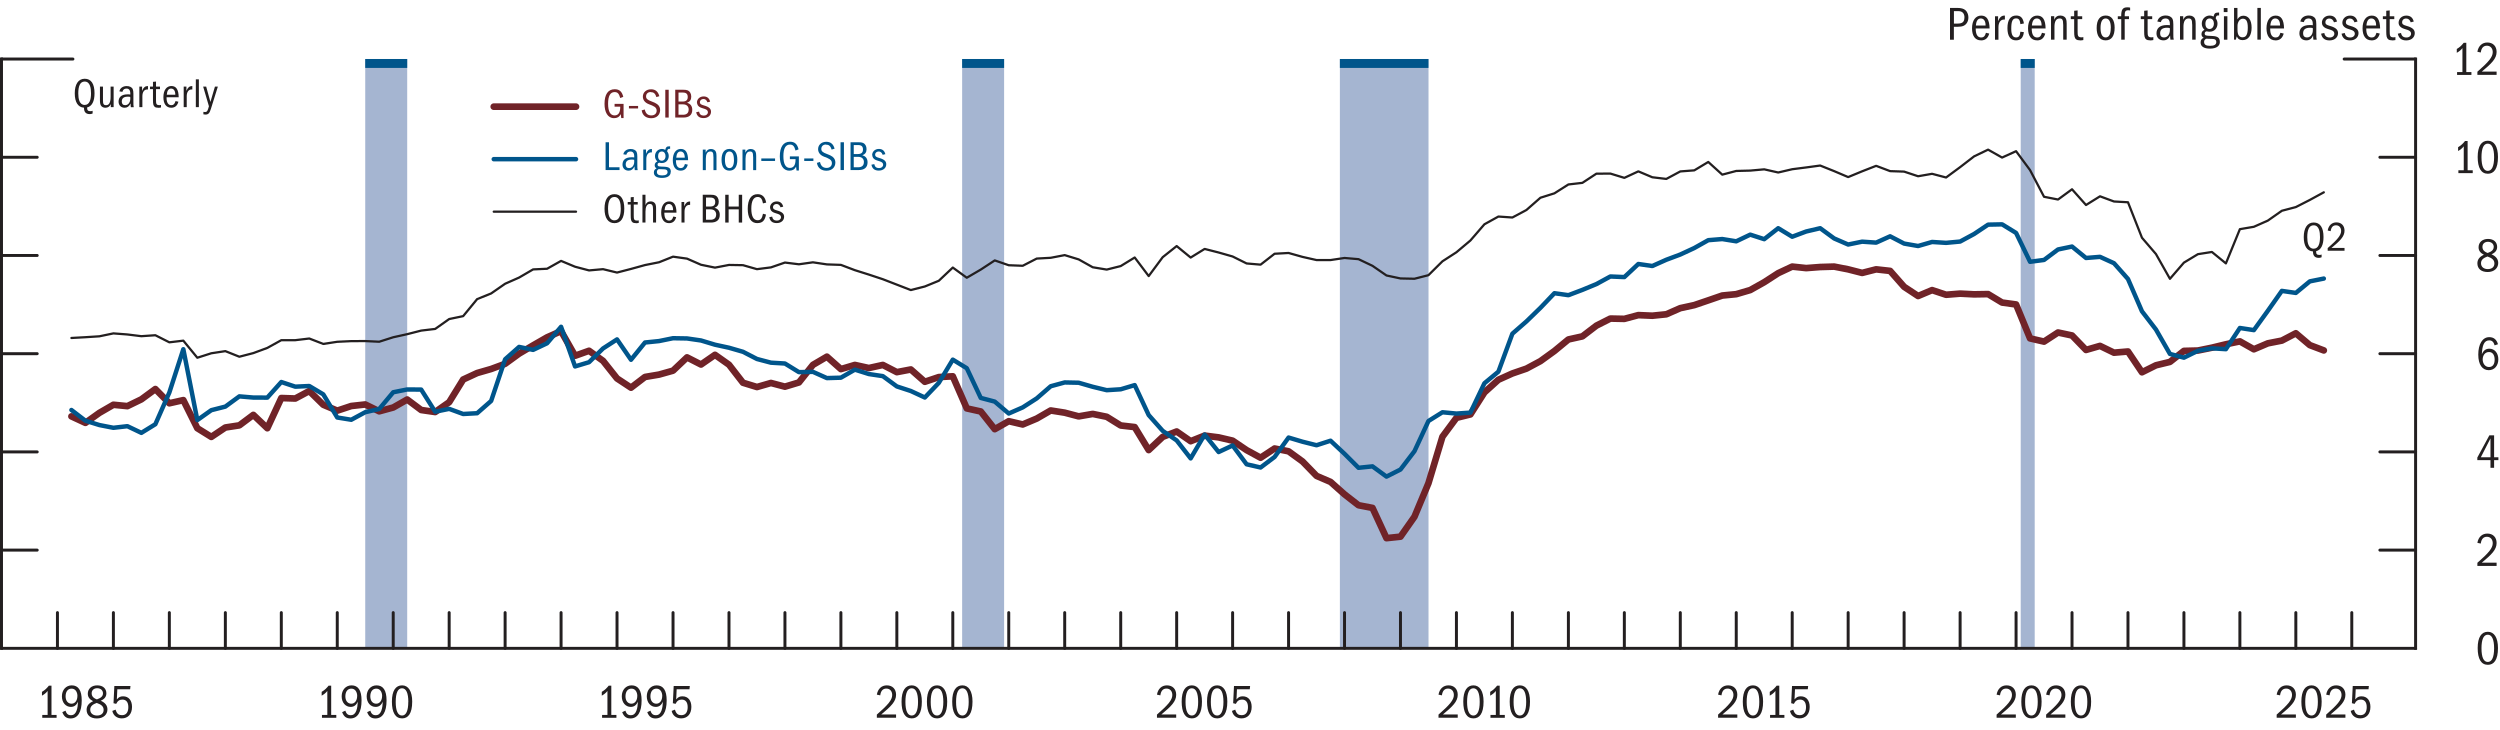 <?xml version="1.0" encoding="UTF-8"?>
<svg id="Layer_1" xmlns="http://www.w3.org/2000/svg" version="1.1" viewBox="0 0 420 122.59">
  <!-- Generator: Adobe Illustrator 29.7.1, SVG Export Plug-In . SVG Version: 2.1.1 Build 8)  -->
  <defs>
    <style>
      .st0 {
        fill: #231f20;
      }

      .st1, .st2, .st3, .st4, .st5, .st6 {
        stroke-miterlimit: 10;
      }

      .st1, .st3, .st7 {
        stroke: #00558b;
      }

      .st1, .st7 {
        stroke-width: .75px;
      }

      .st1, .st7, .st4, .st5, .st8, .st9 {
        fill: none;
      }

      .st1, .st7, .st4, .st5, .st8, .st9, .st6 {
        stroke-linecap: round;
      }

      .st2 {
        stroke-linecap: square;
      }

      .st2, .st3, .st6 {
        fill: #fff;
      }

      .st2, .st4, .st9, .st6 {
        stroke: #231f20;
      }

      .st2, .st6 {
        stroke-width: .5px;
      }

      .st3 {
        stroke-width: 1.5px;
      }

      .st10 {
        fill: #00558b;
      }

      .st7, .st8, .st9 {
        stroke-linejoin: round;
      }

      .st4, .st9 {
        stroke-width: .38px;
      }

      .st5, .st8 {
        stroke: #702328;
        stroke-width: 1.12px;
      }

      .st11 {
        fill: #702328;
      }

      .st12 {
        fill: #a5b5d1;
      }
    </style>
  </defs>
  <g>
    <rect class="st12" x="61.36" y="9.92" width="7.05" height="99"/>
    <line class="st3" x1="61.36" y1="10.66" x2="68.41" y2="10.66"/>
    <rect class="st12" x="161.64" y="9.92" width="7.05" height="99"/>
    <line class="st3" x1="161.64" y1="10.66" x2="168.69" y2="10.66"/>
    <rect class="st12" x="225.1" y="9.92" width="14.89" height="99"/>
    <line class="st3" x1="225.1" y1="10.66" x2="239.98" y2="10.66"/>
    <rect class="st12" x="339.48" y="9.92" width="2.35" height="99"/>
    <line class="st3" x1="339.48" y1="10.66" x2="341.83" y2="10.66"/>
  </g>
  <g>
    <line class="st6" x1=".25" y1="108.92" x2="405.82" y2="108.92"/>
    <line class="st2" x1=".25" y1="108.92" x2=".25" y2="9.92"/>
    <line class="st6" x1=".25" y1="9.92" x2="12.25" y2="9.92"/>
    <line class="st2" x1="405.82" y1="108.92" x2="405.82" y2="9.92"/>
    <line class="st6" x1="405.82" y1="9.92" x2="393.82" y2="9.92"/>
    <line class="st6" x1="9.65" y1="108.92" x2="9.65" y2="102.92"/>
    <line class="st6" x1="19.05" y1="108.92" x2="19.05" y2="102.92"/>
    <line class="st6" x1="28.45" y1="108.92" x2="28.45" y2="102.92"/>
    <line class="st6" x1="37.86" y1="108.92" x2="37.86" y2="102.92"/>
    <line class="st6" x1="47.26" y1="108.92" x2="47.26" y2="102.92"/>
    <line class="st6" x1="56.66" y1="108.92" x2="56.66" y2="102.92"/>
    <line class="st6" x1="66.06" y1="108.92" x2="66.06" y2="102.92"/>
    <line class="st6" x1="75.46" y1="108.92" x2="75.46" y2="102.92"/>
    <line class="st6" x1="84.86" y1="108.92" x2="84.86" y2="102.92"/>
    <line class="st6" x1="94.26" y1="108.92" x2="94.26" y2="102.92"/>
    <line class="st6" x1="103.66" y1="108.92" x2="103.66" y2="102.92"/>
    <line class="st6" x1="113.07" y1="108.92" x2="113.07" y2="102.92"/>
    <line class="st6" x1="122.47" y1="108.92" x2="122.47" y2="102.92"/>
    <line class="st6" x1="131.87" y1="108.92" x2="131.87" y2="102.92"/>
    <line class="st6" x1="141.27" y1="108.92" x2="141.27" y2="102.92"/>
    <line class="st6" x1="150.67" y1="108.92" x2="150.67" y2="102.92"/>
    <line class="st6" x1="160.07" y1="108.92" x2="160.07" y2="102.92"/>
    <line class="st6" x1="169.47" y1="108.92" x2="169.47" y2="102.92"/>
    <line class="st6" x1="178.87" y1="108.92" x2="178.87" y2="102.92"/>
    <line class="st6" x1="188.28" y1="108.92" x2="188.28" y2="102.92"/>
    <line class="st6" x1="197.68" y1="108.92" x2="197.68" y2="102.92"/>
    <line class="st6" x1="207.08" y1="108.92" x2="207.08" y2="102.92"/>
    <line class="st6" x1="216.48" y1="108.92" x2="216.48" y2="102.92"/>
    <line class="st6" x1="225.88" y1="108.92" x2="225.88" y2="102.92"/>
    <line class="st6" x1="235.28" y1="108.92" x2="235.28" y2="102.92"/>
    <line class="st6" x1="244.68" y1="108.92" x2="244.68" y2="102.92"/>
    <line class="st6" x1="254.08" y1="108.92" x2="254.08" y2="102.92"/>
    <line class="st6" x1="263.49" y1="108.92" x2="263.49" y2="102.92"/>
    <line class="st6" x1="272.89" y1="108.92" x2="272.89" y2="102.92"/>
    <line class="st6" x1="282.29" y1="108.92" x2="282.29" y2="102.92"/>
    <line class="st6" x1="291.69" y1="108.92" x2="291.69" y2="102.92"/>
    <line class="st6" x1="301.09" y1="108.92" x2="301.09" y2="102.92"/>
    <line class="st6" x1="310.49" y1="108.92" x2="310.49" y2="102.92"/>
    <line class="st6" x1="319.89" y1="108.92" x2="319.89" y2="102.92"/>
    <line class="st6" x1="329.3" y1="108.92" x2="329.3" y2="102.92"/>
    <line class="st6" x1="338.7" y1="108.92" x2="338.7" y2="102.92"/>
    <line class="st6" x1="348.1" y1="108.92" x2="348.1" y2="102.92"/>
    <line class="st6" x1="357.5" y1="108.92" x2="357.5" y2="102.92"/>
    <line class="st6" x1="366.9" y1="108.92" x2="366.9" y2="102.92"/>
    <line class="st6" x1="376.3" y1="108.92" x2="376.3" y2="102.92"/>
    <line class="st6" x1="385.7" y1="108.92" x2="385.7" y2="102.92"/>
    <line class="st6" x1="395.1" y1="108.92" x2="395.1" y2="102.92"/>
    <line class="st6" x1="405.82" y1="92.42" x2="399.82" y2="92.42"/>
    <line class="st6" x1="405.82" y1="75.92" x2="399.82" y2="75.92"/>
    <line class="st6" x1="405.82" y1="59.42" x2="399.82" y2="59.42"/>
    <line class="st6" x1="405.82" y1="42.92" x2="399.82" y2="42.92"/>
    <line class="st6" x1="405.82" y1="26.42" x2="399.82" y2="26.42"/>
    <line class="st6" x1=".25" y1="92.42" x2="6.25" y2="92.42"/>
    <line class="st6" x1=".25" y1="75.92" x2="6.25" y2="75.92"/>
    <line class="st6" x1=".25" y1="59.42" x2="6.25" y2="59.42"/>
    <line class="st6" x1=".25" y1="42.92" x2="6.25" y2="42.92"/>
    <line class="st6" x1=".25" y1="26.42" x2="6.25" y2="26.42"/>
  </g>
  <g>
    <polyline class="st8" points="12 69.95 14.35 71.04 16.7 69.36 19.05 68 21.4 68.23 23.75 67.09 26.1 65.36 28.45 67.75 30.8 67.22 33.15 71.94 35.5 73.4 37.86 71.82 40.21 71.46 42.56 69.7 44.91 71.94 47.26 66.87 49.61 66.95 51.96 65.69 54.31 68 56.66 68.99 59.01 68.21 61.36 67.95 63.71 69.1 66.06 68.46 68.41 67.12 70.76 68.88 73.11 69.22 75.46 67.57 77.81 63.76 80.16 62.67 82.51 61.99 84.86 61.12 87.21 59.41 89.56 58.02 91.91 56.67 94.26 55.63 96.61 59.77 98.96 58.93 101.31 60.62 103.66 63.58 106.01 65.13 108.36 63.33 110.72 62.93 113.07 62.27 115.42 60.04 117.77 61.24 120.12 59.61 122.47 61.27 124.82 64.3 127.17 65.02 129.52 64.34 131.87 64.96 134.22 64.25 136.57 61.3 138.92 59.92 141.27 62.01 143.62 61.31 145.97 61.83 148.32 61.31 150.67 62.52 153.02 62.07 155.37 64.14 157.72 63.35 160.07 63.22 162.42 68.61 164.77 69.13 167.12 72.1 169.47 70.76 171.82 71.31 174.17 70.32 176.52 68.96 178.87 69.33 181.22 69.95 183.58 69.54 185.93 70.02 188.28 71.48 190.63 71.75 192.98 75.61 195.33 73.4 197.68 72.49 200.03 74.12 202.38 73.18 204.73 73.48 207.08 74.03 209.43 75.62 211.78 76.9 214.13 75.35 216.48 75.82 218.83 77.53 221.18 79.95 223.53 80.96 225.88 83.05 228.23 84.88 230.58 85.33 232.93 90.41 235.28 90.16 237.63 86.81 239.98 81.18 242.33 73.37 244.68 70.2 247.03 69.62 249.38 65.93 251.73 63.8 254.08 62.74 256.44 61.93 258.79 60.67 261.14 58.97 263.49 57.03 265.84 56.51 268.19 54.71 270.54 53.52 272.89 53.57 275.24 52.94 277.59 53.04 279.94 52.8 282.29 51.77 284.64 51.26 286.99 50.46 289.34 49.65 291.69 49.42 294.04 48.73 296.39 47.41 298.74 45.89 301.09 44.79 303.44 45.04 305.79 44.86 308.14 44.79 310.49 45.25 312.84 45.85 315.19 45.25 317.54 45.51 319.89 48.18 322.24 49.73 324.59 48.74 326.94 49.52 329.3 49.33 331.65 49.45 334 49.41 336.35 50.83 338.7 51.15 341.05 56.85 343.4 57.39 345.75 55.86 348.1 56.36 350.45 58.79 352.8 58.11 355.15 59.25 357.5 59.05 359.85 62.54 362.2 61.37 364.55 60.8 366.9 58.95 369.25 58.89 371.6 58.41 373.95 57.84 376.3 57.35 378.65 58.68 381 57.68 383.35 57.22 385.7 55.99 388.05 57.98 390.4 58.87"/>
    <polyline class="st7" points="12 68.88 14.35 70.68 16.7 71.41 19.05 71.87 21.4 71.6 23.75 72.72 26.1 71.27 28.45 65.94 30.8 58.67 33.15 70.58 35.5 68.91 37.86 68.31 40.21 66.59 42.56 66.79 44.91 66.8 47.26 64.18 49.61 64.96 51.96 64.85 54.31 66.25 56.66 70.14 59.01 70.52 61.36 69.25 63.71 68.71 66.06 65.9 68.41 65.43 70.76 65.45 73.11 69.17 75.46 68.69 77.81 69.55 80.16 69.42 82.51 67.36 84.86 60.36 87.21 58.28 89.56 58.78 91.91 57.67 94.26 54.9 96.61 61.56 98.96 60.85 101.31 58.54 103.66 57.02 106.01 60.44 108.36 57.54 110.72 57.3 113.07 56.82 115.42 56.86 117.77 57.2 120.12 57.91 122.47 58.42 124.82 59.1 127.17 60.31 129.52 60.93 131.87 61.07 134.22 62.52 136.57 62.47 138.92 63.52 141.27 63.45 143.62 62.1 145.97 62.84 148.32 63.19 150.67 64.92 153.02 65.69 155.37 66.78 157.72 64.32 160.07 60.42 162.42 61.86 164.77 66.85 167.12 67.47 169.47 69.47 171.82 68.44 174.17 66.93 176.52 64.89 178.87 64.25 181.22 64.3 183.58 64.98 185.93 65.55 188.28 65.4 190.63 64.7 192.98 69.73 195.33 72.38 197.68 73.99 200.03 77.01 202.38 73.01 204.73 75.94 207.08 74.84 209.43 78 211.78 78.54 214.13 76.77 216.48 73.51 218.83 74.21 221.18 74.8 223.53 74.04 225.88 76.24 228.23 78.59 230.58 78.35 232.93 80.07 235.28 78.88 237.63 75.8 239.98 70.73 242.33 69.26 244.68 69.48 247.03 69.32 249.38 64.39 251.73 62.44 254.08 56.06 256.44 54 258.79 51.72 261.14 49.26 263.49 49.59 265.84 48.7 268.19 47.73 270.54 46.45 272.89 46.55 275.24 44.35 277.59 44.69 279.94 43.64 282.29 42.76 284.64 41.67 286.99 40.35 289.34 40.16 291.69 40.54 294.04 39.42 296.39 40.18 298.74 38.34 301.09 39.77 303.44 38.89 305.79 38.34 308.14 40.06 310.49 41.08 312.84 40.6 315.19 40.76 317.54 39.7 319.89 40.92 322.24 41.33 324.59 40.65 326.94 40.8 329.3 40.58 331.65 39.31 334 37.74 336.35 37.69 338.7 39.13 341.05 43.98 343.4 43.67 345.75 41.91 348.1 41.42 350.45 43.34 352.8 43.15 355.15 44.22 357.5 46.87 359.85 52.3 362.2 55.36 364.55 59.46 366.9 60.09 369.25 58.93 371.6 58.52 373.95 58.66 376.3 55.1 378.65 55.46 381 52.21 383.35 48.87 385.7 49.21 388.05 47.27 390.4 46.8"/>
    <polyline class="st9" points="12 56.78 14.35 56.65 16.7 56.5 19.05 56.01 21.4 56.19 23.75 56.48 26.1 56.32 28.45 57.51 30.8 57.23 33.15 60.1 35.5 59.35 37.86 58.99 40.21 59.93 42.56 59.32 44.91 58.45 47.26 57.15 49.61 57.15 51.96 56.87 54.31 57.78 56.66 57.42 59.01 57.31 61.36 57.3 63.71 57.41 66.06 56.66 68.41 56.14 70.76 55.54 73.11 55.26 75.46 53.6 77.81 53.11 80.16 50.25 82.51 49.3 84.86 47.67 87.21 46.63 89.56 45.26 91.91 45.15 94.26 43.83 96.61 44.81 98.96 45.43 101.31 45.22 103.66 45.79 106.01 45.18 108.36 44.53 110.72 44.06 113.07 43.12 115.42 43.45 117.77 44.48 120.12 44.96 122.47 44.51 124.82 44.55 127.17 45.22 129.52 44.92 131.87 44.11 134.22 44.4 136.57 44.07 138.92 44.42 141.27 44.5 143.62 45.39 145.97 46.13 148.32 46.91 150.67 47.82 153.02 48.73 155.37 48.13 157.72 47.17 160.07 44.95 162.42 46.66 164.77 45.29 167.12 43.75 169.47 44.56 171.82 44.65 174.17 43.44 176.52 43.31 178.87 42.86 181.22 43.58 183.58 44.9 185.93 45.29 188.28 44.7 190.63 43.26 192.98 46.38 195.33 43.21 197.68 41.34 200.03 43.27 202.38 41.82 204.73 42.42 207.08 43.09 209.43 44.26 211.78 44.46 214.13 42.63 216.48 42.5 218.83 43.16 221.18 43.69 223.53 43.69 225.88 43.34 228.23 43.54 230.58 44.66 232.93 46.28 235.28 46.78 237.63 46.83 239.98 46.23 242.33 43.9 244.68 42.38 247.03 40.4 249.38 37.68 251.73 36.38 254.08 36.54 256.44 35.28 258.79 33.22 261.14 32.48 263.49 30.99 265.84 30.72 268.19 29.18 270.54 29.16 272.89 29.88 275.24 28.79 277.59 29.78 279.94 30.06 282.29 28.8 284.64 28.62 286.99 27.21 289.34 29.34 291.69 28.72 294.04 28.66 296.39 28.45 298.74 28.98 301.09 28.43 303.44 28.13 305.79 27.81 308.14 28.75 310.49 29.75 312.84 28.78 315.19 27.86 317.54 28.75 319.89 28.83 322.24 29.61 324.59 29.2 326.94 29.82 329.3 28.08 331.65 26.27 334 25.14 336.35 26.47 338.7 25.4 341.05 28.58 343.4 33.06 345.75 33.52 348.1 31.8 350.45 34.44 352.8 32.98 355.15 33.85 357.5 33.98 359.85 39.94 362.2 42.68 364.55 46.84 366.9 44.12 369.25 42.7 371.6 42.33 373.95 44.25 376.3 38.5 378.65 38.1 381 37.06 383.35 35.41 385.7 34.79 388.05 33.59 390.4 32.31"/>
  </g>
  <g>
    <g>
      <path class="st11" d="M104.28,19.18c-.25.5-.62.67-1.12.67-1.09,0-1.6-1.04-1.6-2.4,0-1.58.58-2.46,1.71-2.46.78,0,1.22.38,1.44,1.28l-.51.2c-.22-.82-.5-1-.95-1-.72,0-1.09.64-1.09,1.95s.37,1.97,1.09,1.97c.62,0,.95-.46.95-1.39v-.08h-.95v-.47h1.51v2.38h-.39l-.08-.64Z"/>
      <path class="st11" d="M105.66,17.8h1.54v.42h-1.54v-.42Z"/>
      <path class="st11" d="M109.32,15.46c-.5,0-.78.32-.78.74,0,.37.22.59.95.85.41.15.71.29.92.45.39.29.49.66.49.99,0,.74-.53,1.37-1.49,1.37-.75,0-1.46-.35-1.61-1.32l.52-.15c.14.67.5,1,1.11,1,.57,0,.89-.35.89-.8,0-.59-.51-.78-1.3-1.08-.75-.28-1.02-.79-1.02-1.28,0-.67.52-1.23,1.38-1.23.7,0,1.17.35,1.39,1.16l-.5.15c-.2-.67-.51-.83-.94-.83Z"/>
      <path class="st11" d="M111.77,15.08h.57v4.67h-.57v-4.67Z"/>
      <path class="st11" d="M113.43,15.08h1.41c.27,0,.5.02.71.11.34.15.58.53.58,1.05s-.22.84-.71,1.03c.56.14.88.54.88,1.18,0,.88-.55,1.3-1.52,1.3h-1.34v-4.67ZM115.54,16.29c0-.47-.22-.74-.81-.74h-.74v1.51h.67c.64,0,.88-.27.88-.77ZM115.7,18.43c0-.56-.34-.9-.97-.9h-.74v1.75h.75c.6,0,.95-.29.95-.85Z"/>
      <path class="st11" d="M117.08,17.23c0-.53.44-1.03,1.13-1.03.55,0,.94.27,1.09.88l-.45.11c-.13-.37-.36-.56-.67-.56-.36,0-.6.25-.6.53s.15.41.67.55c.95.26,1.2.61,1.2,1.07,0,.58-.46,1.06-1.25,1.06-.69,0-1.11-.31-1.24-.99l.48-.1c.08.45.34.67.8.67.42,0,.69-.25.69-.57,0-.27-.2-.44-.5-.54l-.55-.18c-.7-.22-.78-.68-.78-.91Z"/>
    </g>
    <line class="st5" x1="82.95" y1="17.92" x2="96.77" y2="17.92"/>
    <g>
      <path class="st10" d="M101.74,23.9h.57v4.2h1.77v.47h-2.34v-4.67Z"/>
      <path class="st10" d="M106.59,27.96c-.24.5-.55.71-.99.71-.61,0-1.02-.41-1.02-1.02,0-.69.41-1.23,1.51-1.23.18,0,.29,0,.46.03v-.17c0-.6-.25-.83-.64-.83-.34,0-.58.15-.69.55l-.5-.08c.1-.56.6-.89,1.23-.89.24,0,.44.04.62.13.36.19.5.43.5,1.16v1.31c0,.56,0,.71.06.95h-.49c-.02-.16-.04-.35-.04-.61ZM106.14,26.81c-.71,0-1.02.28-1.02.83,0,.36.18.6.57.6.51,0,.86-.46.86-1.07,0-.11,0-.28-.01-.32-.13-.03-.25-.04-.4-.04Z"/>
      <path class="st10" d="M108.07,25.12h.46v.72c.22-.58.54-.81.91-.81h.08v.57h-.12c-.53,0-.82.45-.82,1.15v1.82h-.51v-3.45Z"/>
      <path class="st10" d="M112.68,28.88c0,.67-.57,1.01-1.46,1.01s-1.37-.32-1.37-.9c0-.36.15-.58.46-.69-.23-.15-.32-.31-.32-.54,0-.32.16-.5.45-.64-.28-.25-.4-.54-.4-.91,0-.68.53-1.19,1.16-1.19.14,0,.29.01.57.15.1-.44.22-.59.69-.59h.12v.43s-.07-.01-.13-.01c-.2,0-.33.1-.37.43.19.25.27.5.27.78,0,.61-.41,1.18-1.16,1.18-.18,0-.29-.03-.43-.06-.22.06-.29.16-.29.32,0,.29.22.31.55.33l.63.03c.75.04,1.05.27,1.05.86ZM110.36,28.89c0,.39.26.58.88.58s.91-.2.91-.57c0-.28-.17-.43-.51-.45-.34-.02-.67-.03-.99-.04-.22.14-.29.27-.29.47ZM111.81,26.23c0-.42-.22-.78-.61-.78s-.64.28-.64.79.26.76.62.76.63-.31.63-.77Z"/>
      <path class="st10" d="M114.35,28.67c-.84,0-1.32-.65-1.32-1.77,0-1.18.53-1.88,1.34-1.88s1.21.59,1.23,1.89h-2.04v.05c0,.85.28,1.28.81,1.28.32,0,.55-.16.7-.69l.48.11c-.17.65-.56,1.01-1.21,1.01ZM114.33,25.45c-.4,0-.67.32-.72,1.04h1.43c0-.67-.26-1.04-.71-1.04Z"/>
      <path class="st10" d="M119.85,26.34c0-.68-.11-.89-.52-.89-.53,0-.75.47-.75,1.22v1.91h-.51v-3.45h.48v.53c.2-.47.5-.63.89-.63.22,0,.39.05.54.14.28.18.39.43.39,1.05v2.36h-.51v-2.23Z"/>
      <path class="st10" d="M121.22,26.85c0-1.2.47-1.83,1.34-1.83s1.31.69,1.31,1.79c0,1.23-.46,1.86-1.33,1.86s-1.32-.68-1.32-1.82ZM123.3,26.85c0-.92-.26-1.4-.76-1.4s-.75.5-.75,1.4.26,1.39.76,1.39.76-.46.76-1.39Z"/>
      <path class="st10" d="M126.52,26.34c0-.68-.11-.89-.52-.89-.53,0-.75.47-.75,1.22v1.91h-.51v-3.45h.48v.53c.2-.47.5-.63.89-.63.22,0,.39.05.54.14.28.18.39.43.39,1.05v2.36h-.51v-2.23Z"/>
      <path class="st10" d="M127.9,26.62h2.31v.42h-2.31v-.42Z"/>
      <path class="st10" d="M133.73,28c-.25.5-.62.67-1.12.67-1.09,0-1.6-1.04-1.6-2.4,0-1.58.58-2.46,1.71-2.46.78,0,1.22.38,1.44,1.28l-.51.2c-.22-.82-.5-1-.95-1-.72,0-1.09.64-1.09,1.95s.37,1.97,1.09,1.97c.62,0,.95-.46.95-1.39v-.08h-.95v-.47h1.51v2.38h-.39l-.08-.64Z"/>
      <path class="st10" d="M135.11,26.62h1.54v.42h-1.54v-.42Z"/>
      <path class="st10" d="M138.76,24.28c-.5,0-.78.32-.78.74,0,.37.22.59.95.85.41.15.71.29.92.45.39.29.49.66.49.99,0,.74-.53,1.37-1.49,1.37-.75,0-1.46-.35-1.61-1.32l.52-.15c.14.67.5,1,1.11,1,.57,0,.89-.35.89-.8,0-.59-.51-.78-1.3-1.08-.75-.28-1.02-.79-1.02-1.28,0-.67.52-1.23,1.38-1.23.7,0,1.17.35,1.39,1.16l-.5.15c-.2-.67-.51-.83-.94-.83Z"/>
      <path class="st10" d="M141.21,23.9h.57v4.67h-.57v-4.67Z"/>
      <path class="st10" d="M142.88,23.9h1.41c.27,0,.5.02.71.11.34.15.58.53.58,1.05s-.22.84-.71,1.03c.56.14.88.54.88,1.18,0,.88-.55,1.3-1.52,1.3h-1.34v-4.67ZM144.98,25.11c0-.47-.22-.74-.81-.74h-.74v1.51h.67c.64,0,.88-.27.88-.77ZM145.14,27.25c0-.56-.34-.9-.97-.9h-.74v1.75h.75c.6,0,.95-.29.95-.85Z"/>
      <path class="st10" d="M146.52,26.05c0-.53.44-1.03,1.13-1.03.55,0,.94.27,1.09.88l-.45.11c-.13-.37-.36-.56-.67-.56-.36,0-.6.25-.6.53s.15.41.67.55c.95.26,1.2.61,1.2,1.07,0,.58-.46,1.06-1.25,1.06-.69,0-1.11-.31-1.24-.99l.48-.1c.08.45.34.67.8.67.42,0,.69-.25.69-.57,0-.27-.2-.44-.5-.54l-.55-.18c-.7-.22-.78-.68-.78-.91Z"/>
    </g>
    <line class="st1" x1="82.95" y1="26.74" x2="96.77" y2="26.74"/>
    <g>
      <path class="st0" d="M101.56,35.06c0-1.55.58-2.44,1.67-2.44s1.65.86,1.65,2.44-.56,2.43-1.65,2.43-1.67-.89-1.67-2.43ZM104.29,35.07c0-.88-.15-1.98-1.07-1.98-.78,0-1.07.79-1.07,2,0,.87.18,1.93,1.07,1.93.81,0,1.07-.86,1.07-1.95Z"/>
      <path class="st0" d="M106.85,37.49c-.26,0-.45-.04-.57-.13-.26-.2-.32-.47-.32-1.19v-1.81h-.5v-.42h.5v-.8l.51-.05v.85h.67v.42h-.67v1.81c0,.62.03.88.53.88.12,0,.2,0,.31-.03v.43c-.2.04-.3.05-.47.05Z"/>
      <path class="st0" d="M109.71,35.16c0-.69-.17-.9-.56-.9-.48,0-.71.51-.71,1.29v1.83h-.51v-4.67h.51v1.75c.14-.42.45-.63.86-.63.27,0,.46.08.61.2.22.17.31.45.31.92v2.44h-.51v-2.23Z"/>
      <path class="st0" d="M112.4,37.49c-.84,0-1.32-.65-1.32-1.77,0-1.18.53-1.88,1.34-1.88s1.21.59,1.23,1.89h-2.04v.05c0,.85.28,1.28.81,1.28.32,0,.55-.16.7-.69l.48.11c-.17.65-.56,1.01-1.21,1.01ZM112.37,34.27c-.4,0-.67.32-.72,1.04h1.43c0-.67-.26-1.04-.71-1.04Z"/>
      <path class="st0" d="M114.49,33.94h.46v.72c.22-.58.54-.81.91-.81h.08v.57h-.12c-.53,0-.82.45-.82,1.15v1.82h-.51v-3.45Z"/>
      <path class="st0" d="M118.05,32.72h1.41c.27,0,.5.02.71.11.34.15.58.53.58,1.05s-.22.84-.71,1.03c.56.14.88.54.88,1.18,0,.88-.55,1.3-1.52,1.3h-1.34v-4.67ZM120.16,33.93c0-.47-.22-.74-.81-.74h-.74v1.51h.67c.64,0,.88-.27.88-.77ZM120.32,36.07c0-.56-.34-.9-.97-.9h-.74v1.75h.75c.6,0,.95-.29.95-.85Z"/>
      <path class="st0" d="M124.11,35.17h-1.7v2.22h-.57v-4.67h.57v1.98h1.7v-1.98h.57v4.67h-.57v-2.22Z"/>
      <path class="st0" d="M127.24,37.49c-1.07,0-1.62-.88-1.62-2.42s.56-2.45,1.65-2.45c.78,0,1.27.45,1.45,1.42l-.54.13c-.13-.76-.39-1.08-.9-1.08-.68,0-1.06.67-1.06,1.96s.37,1.95,1.06,1.95c.52,0,.74-.29.9-1.09l.51.13c-.18.97-.56,1.44-1.44,1.44Z"/>
      <path class="st0" d="M129.36,34.87c0-.53.44-1.03,1.13-1.03.55,0,.94.27,1.09.88l-.45.11c-.13-.37-.36-.56-.67-.56-.36,0-.6.25-.6.53s.15.41.67.55c.95.26,1.2.61,1.2,1.07,0,.58-.46,1.06-1.25,1.06-.69,0-1.11-.31-1.24-.99l.48-.1c.08.45.34.67.8.67.42,0,.69-.25.69-.57,0-.27-.2-.44-.5-.54l-.55-.18c-.7-.22-.78-.68-.78-.91Z"/>
    </g>
    <line class="st4" x1="82.95" y1="35.56" x2="96.77" y2="35.56"/>
  </g>
  <g>
    <g>
      <path class="st0" d="M7.1,120.11h.9v-4.03c-.26.34-.57.58-.95.79v-.64c.55-.32.88-.68,1.16-1.04h.44v4.92h.86v.48h-2.41v-.48Z"/>
      <path class="st0" d="M11.95,120.15c.92,0,1.11-1.2,1.16-2.28-.28.65-.7.89-1.21.89-.83,0-1.5-.7-1.5-1.78s.7-1.84,1.65-1.84c1.11,0,1.68.83,1.68,2.53,0,1.96-.66,3.03-1.88,3.03-.67,0-1.1-.3-1.38-1.06l.54-.25c.19.63.52.77.94.77ZM13.01,116.95c0-.7-.35-1.26-.98-1.26s-1.01.5-1.01,1.29.42,1.24,1,1.24c.62,0,.98-.59.98-1.27Z"/>
      <path class="st0" d="M18.05,119.19c0,.83-.66,1.51-1.77,1.51s-1.73-.58-1.73-1.45c0-.63.33-1.1,1.09-1.45-.62-.32-.89-.72-.89-1.26,0-.82.62-1.4,1.59-1.4s1.53.55,1.53,1.35c0,.55-.32.97-.95,1.23.79.35,1.13.85,1.13,1.46ZM15.16,119.23c0,.6.47.98,1.14.98s1.11-.35,1.11-.94c0-.54-.32-.89-1.16-1.18-.62.22-1.09.53-1.09,1.13ZM17.3,116.48c0-.5-.39-.86-.98-.86-.54,0-.92.34-.92.84,0,.46.24.81.88,1.04.74-.26,1.02-.58,1.02-1.02Z"/>
      <path class="st0" d="M20.5,120.15c.75,0,1.06-.57,1.06-1.36s-.34-1.26-1-1.26c-.47,0-.79.2-1.04.72l-.45-.11.14-2.89h2.71l-.06.55h-2.15l-.08,1.7c.32-.39.61-.52,1.05-.52.97,0,1.5.73,1.5,1.78,0,1.23-.7,1.93-1.72,1.93-.79,0-1.43-.46-1.59-1.26l.55-.21c.22.74.56.93,1.07.93Z"/>
    </g>
    <g>
      <path class="st0" d="M54.09,120.11h.9v-4.03c-.26.34-.57.58-.95.79v-.64c.55-.32.88-.68,1.16-1.04h.44v4.92h.86v.48h-2.41v-.48Z"/>
      <path class="st0" d="M58.95,120.15c.92,0,1.11-1.2,1.16-2.28-.28.65-.7.89-1.21.89-.83,0-1.5-.7-1.5-1.78s.7-1.84,1.66-1.84c1.11,0,1.68.83,1.68,2.53,0,1.96-.66,3.03-1.88,3.03-.67,0-1.1-.3-1.38-1.06l.54-.25c.19.63.52.77.94.77ZM60.01,116.95c0-.7-.35-1.26-.98-1.26s-1.01.5-1.01,1.29.42,1.24,1,1.24c.62,0,.98-.59.98-1.27Z"/>
      <path class="st0" d="M63.15,120.15c.92,0,1.11-1.2,1.16-2.28-.28.65-.7.89-1.21.89-.83,0-1.5-.7-1.5-1.78s.7-1.84,1.66-1.84c1.11,0,1.68.83,1.68,2.53,0,1.96-.66,3.03-1.88,3.03-.67,0-1.1-.3-1.38-1.06l.54-.25c.19.63.52.77.94.77ZM64.2,116.95c0-.7-.35-1.26-.98-1.26s-1.01.5-1.01,1.29.42,1.24,1,1.24c.62,0,.98-.59.98-1.27Z"/>
      <path class="st0" d="M65.84,117.87c0-1.85.65-2.73,1.71-2.73s1.7.98,1.7,2.73c0,2.02-.69,2.82-1.7,2.82-1.13,0-1.71-.98-1.71-2.83ZM68.6,117.92c0-1.5-.37-2.29-1.06-2.29s-1.06.75-1.06,2.29.38,2.29,1.06,2.29,1.05-.79,1.05-2.29Z"/>
    </g>
    <g>
      <path class="st0" d="M101.15,120.11h.9v-4.03c-.26.34-.57.58-.95.79v-.64c.55-.32.88-.68,1.16-1.04h.44v4.92h.86v.48h-2.41v-.48Z"/>
      <path class="st0" d="M106.01,120.15c.92,0,1.11-1.2,1.16-2.28-.28.65-.7.89-1.21.89-.83,0-1.5-.7-1.5-1.78s.7-1.84,1.65-1.84c1.11,0,1.68.83,1.68,2.53,0,1.96-.66,3.03-1.88,3.03-.67,0-1.1-.3-1.38-1.06l.54-.25c.19.63.52.77.94.77ZM107.07,116.95c0-.7-.35-1.26-.98-1.26s-1.01.5-1.01,1.29.42,1.24,1,1.24c.62,0,.98-.59.98-1.27Z"/>
      <path class="st0" d="M110.21,120.15c.92,0,1.11-1.2,1.16-2.28-.28.65-.7.89-1.21.89-.83,0-1.5-.7-1.5-1.78s.7-1.84,1.66-1.84c1.11,0,1.68.83,1.68,2.53,0,1.96-.66,3.03-1.88,3.03-.67,0-1.1-.3-1.38-1.06l.54-.25c.19.63.52.77.94.77ZM111.26,116.95c0-.7-.35-1.26-.98-1.26s-1.01.5-1.01,1.29.42,1.24,1,1.24c.62,0,.98-.59.98-1.27Z"/>
      <path class="st0" d="M114.47,120.15c.75,0,1.06-.57,1.06-1.36s-.34-1.26-1-1.26c-.47,0-.79.2-1.04.72l-.45-.11.14-2.89h2.71l-.06.55h-2.15l-.08,1.7c.32-.39.61-.52,1.05-.52.97,0,1.5.73,1.5,1.78,0,1.23-.7,1.93-1.72,1.93-.79,0-1.43-.46-1.59-1.26l.55-.21c.22.74.56.93,1.07.93Z"/>
    </g>
    <g>
      <path class="st0" d="M147.31,120.05c1.88-1.64,2.58-2.46,2.58-3.29,0-.6-.35-1.08-.98-1.08-.57,0-.93.36-1.03,1.14l-.57-.12c.17-.99.81-1.56,1.68-1.56.94,0,1.55.62,1.55,1.58,0,1.13-.84,1.94-2.49,3.31h2.49v.55h-3.23v-.54Z"/>
      <path class="st0" d="M151.46,117.87c0-1.85.65-2.73,1.71-2.73s1.7.98,1.7,2.73c0,2.02-.69,2.82-1.7,2.82-1.13,0-1.71-.98-1.71-2.83ZM154.23,117.92c0-1.5-.37-2.29-1.06-2.29s-1.06.75-1.06,2.29.38,2.29,1.06,2.29,1.06-.79,1.06-2.29Z"/>
      <path class="st0" d="M155.72,117.87c0-1.85.65-2.73,1.71-2.73s1.7.98,1.7,2.73c0,2.02-.69,2.82-1.7,2.82-1.13,0-1.71-.98-1.71-2.83ZM158.48,117.92c0-1.5-.37-2.29-1.06-2.29s-1.06.75-1.06,2.29.38,2.29,1.06,2.29,1.06-.79,1.06-2.29Z"/>
      <path class="st0" d="M159.97,117.87c0-1.85.65-2.73,1.71-2.73s1.7.98,1.7,2.73c0,2.02-.69,2.82-1.7,2.82-1.13,0-1.71-.98-1.71-2.83ZM162.74,117.92c0-1.5-.37-2.29-1.06-2.29s-1.06.75-1.06,2.29.38,2.29,1.06,2.29,1.06-.79,1.06-2.29Z"/>
    </g>
    <g>
      <path class="st0" d="M194.37,120.05c1.88-1.64,2.58-2.46,2.58-3.29,0-.6-.35-1.08-.98-1.08-.57,0-.93.36-1.03,1.14l-.57-.12c.17-.99.81-1.56,1.68-1.56.94,0,1.55.62,1.55,1.58,0,1.13-.84,1.94-2.49,3.31h2.49v.55h-3.23v-.54Z"/>
      <path class="st0" d="M198.52,117.87c0-1.85.65-2.73,1.71-2.73s1.7.98,1.7,2.73c0,2.02-.69,2.82-1.7,2.82-1.13,0-1.71-.98-1.71-2.83ZM201.29,117.92c0-1.5-.37-2.29-1.06-2.29s-1.06.75-1.06,2.29.38,2.29,1.06,2.29,1.06-.79,1.06-2.29Z"/>
      <path class="st0" d="M202.78,117.87c0-1.85.65-2.73,1.71-2.73s1.7.98,1.7,2.73c0,2.02-.69,2.82-1.7,2.82-1.13,0-1.71-.98-1.71-2.83ZM205.54,117.92c0-1.5-.37-2.29-1.06-2.29s-1.06.75-1.06,2.29.38,2.29,1.06,2.29,1.06-.79,1.06-2.29Z"/>
      <path class="st0" d="M208.6,120.15c.75,0,1.06-.57,1.06-1.36s-.34-1.26-1-1.26c-.47,0-.79.2-1.04.72l-.45-.11.14-2.89h2.71l-.06.55h-2.15l-.08,1.7c.32-.39.61-.52,1.05-.52.97,0,1.5.73,1.5,1.78,0,1.23-.7,1.93-1.72,1.93-.79,0-1.43-.46-1.59-1.26l.55-.21c.22.74.56.93,1.07.93Z"/>
    </g>
    <g>
      <path class="st0" d="M241.67,120.05c1.88-1.64,2.58-2.46,2.58-3.29,0-.6-.35-1.08-.98-1.08-.57,0-.93.36-1.03,1.14l-.57-.12c.17-.99.81-1.56,1.68-1.56.94,0,1.55.62,1.55,1.58,0,1.13-.84,1.94-2.49,3.31h2.49v.55h-3.23v-.54Z"/>
      <path class="st0" d="M245.83,117.87c0-1.85.65-2.73,1.71-2.73s1.7.98,1.7,2.73c0,2.02-.69,2.82-1.7,2.82-1.13,0-1.71-.98-1.71-2.83ZM248.59,117.92c0-1.5-.37-2.29-1.06-2.29s-1.06.75-1.06,2.29.38,2.29,1.06,2.29,1.06-.79,1.06-2.29Z"/>
      <path class="st0" d="M250.4,120.11h.9v-4.03c-.26.34-.57.58-.95.79v-.64c.55-.32.88-.68,1.16-1.04h.44v4.92h.86v.48h-2.41v-.48Z"/>
      <path class="st0" d="M253.63,117.87c0-1.85.65-2.73,1.71-2.73s1.7.98,1.7,2.73c0,2.02-.69,2.82-1.7,2.82-1.13,0-1.71-.98-1.71-2.83ZM256.4,117.92c0-1.5-.37-2.29-1.06-2.29s-1.06.75-1.06,2.29.38,2.29,1.06,2.29,1.06-.79,1.06-2.29Z"/>
    </g>
    <g>
      <path class="st0" d="M288.64,120.05c1.88-1.64,2.58-2.46,2.58-3.29,0-.6-.35-1.08-.98-1.08-.57,0-.93.36-1.03,1.14l-.57-.12c.17-.99.81-1.56,1.68-1.56.94,0,1.55.62,1.55,1.58,0,1.13-.84,1.94-2.5,3.31h2.5v.55h-3.23v-.54Z"/>
      <path class="st0" d="M292.79,117.87c0-1.85.65-2.73,1.71-2.73s1.7.98,1.7,2.73c0,2.02-.69,2.82-1.7,2.82-1.13,0-1.71-.98-1.71-2.83ZM295.56,117.92c0-1.5-.37-2.29-1.06-2.29s-1.06.75-1.06,2.29.38,2.29,1.06,2.29,1.06-.79,1.06-2.29Z"/>
      <path class="st0" d="M297.37,120.11h.9v-4.03c-.26.34-.57.58-.95.79v-.64c.55-.32.88-.68,1.16-1.04h.44v4.92h.86v.48h-2.41v-.48Z"/>
      <path class="st0" d="M302.35,120.15c.75,0,1.06-.57,1.06-1.36s-.34-1.26-1-1.26c-.47,0-.79.2-1.04.72l-.45-.11.14-2.89h2.71l-.06.55h-2.15l-.08,1.7c.32-.39.61-.52,1.05-.52.97,0,1.5.73,1.5,1.78,0,1.23-.7,1.93-1.72,1.93-.79,0-1.43-.46-1.59-1.26l.55-.21c.22.74.56.93,1.07.93Z"/>
    </g>
    <g>
      <path class="st0" d="M335.43,120.05c1.88-1.64,2.58-2.46,2.58-3.29,0-.6-.35-1.08-.98-1.08-.57,0-.93.36-1.03,1.14l-.57-.12c.17-.99.81-1.56,1.68-1.56.94,0,1.55.62,1.55,1.58,0,1.13-.84,1.94-2.5,3.31h2.5v.55h-3.23v-.54Z"/>
      <path class="st0" d="M339.58,117.87c0-1.85.65-2.73,1.71-2.73s1.7.98,1.7,2.73c0,2.02-.69,2.82-1.7,2.82-1.13,0-1.71-.98-1.71-2.83ZM342.34,117.92c0-1.5-.37-2.29-1.06-2.29s-1.06.75-1.06,2.29.38,2.29,1.06,2.29,1.06-.79,1.06-2.29Z"/>
      <path class="st0" d="M343.75,120.05c1.88-1.64,2.58-2.46,2.58-3.29,0-.6-.35-1.08-.98-1.08-.57,0-.93.36-1.03,1.14l-.57-.12c.17-.99.81-1.56,1.68-1.56.94,0,1.55.62,1.55,1.58,0,1.13-.84,1.94-2.5,3.31h2.5v.55h-3.23v-.54Z"/>
      <path class="st0" d="M347.9,117.87c0-1.85.65-2.73,1.71-2.73s1.7.98,1.7,2.73c0,2.02-.69,2.82-1.7,2.82-1.13,0-1.71-.98-1.71-2.83ZM350.67,117.92c0-1.5-.37-2.29-1.06-2.29s-1.06.75-1.06,2.29.38,2.29,1.06,2.29,1.06-.79,1.06-2.29Z"/>
    </g>
    <g>
      <path class="st0" d="M382.48,120.05c1.88-1.64,2.58-2.46,2.58-3.29,0-.6-.35-1.08-.98-1.08-.57,0-.93.36-1.03,1.14l-.57-.12c.17-.99.81-1.56,1.68-1.56.94,0,1.55.62,1.55,1.58,0,1.13-.84,1.94-2.5,3.31h2.5v.55h-3.23v-.54Z"/>
      <path class="st0" d="M386.63,117.87c0-1.85.65-2.73,1.71-2.73s1.7.98,1.7,2.73c0,2.02-.69,2.82-1.7,2.82-1.13,0-1.71-.98-1.71-2.83ZM389.4,117.92c0-1.5-.37-2.29-1.06-2.29s-1.06.75-1.06,2.29.38,2.29,1.06,2.29,1.06-.79,1.06-2.29Z"/>
      <path class="st0" d="M390.8,120.05c1.88-1.64,2.58-2.46,2.58-3.29,0-.6-.35-1.08-.98-1.08-.57,0-.93.36-1.03,1.14l-.57-.12c.17-.99.81-1.56,1.68-1.56.94,0,1.55.62,1.55,1.58,0,1.13-.84,1.94-2.5,3.31h2.5v.55h-3.23v-.54Z"/>
      <path class="st0" d="M396.55,120.15c.75,0,1.06-.57,1.06-1.36s-.34-1.26-1-1.26c-.47,0-.79.2-1.04.72l-.45-.11.14-2.89h2.71l-.06.55h-2.15l-.08,1.7c.32-.39.61-.52,1.05-.52.97,0,1.5.73,1.5,1.78,0,1.23-.7,1.93-1.72,1.93-.79,0-1.43-.46-1.59-1.26l.55-.21c.22.74.56.93,1.07.93Z"/>
    </g>
    <path class="st0" d="M416.25,108.87c0-1.85.65-2.73,1.71-2.73s1.7.98,1.7,2.73c0,2.02-.69,2.82-1.7,2.82-1.13,0-1.71-.98-1.71-2.83ZM419.01,108.92c0-1.5-.37-2.29-1.06-2.29s-1.06.75-1.06,2.29.38,2.29,1.06,2.29,1.06-.79,1.06-2.29Z"/>
    <path class="st0" d="M416.2,94.55c1.88-1.64,2.58-2.46,2.58-3.29,0-.6-.35-1.08-.98-1.08-.57,0-.93.36-1.03,1.14l-.57-.12c.17-.99.81-1.56,1.68-1.56.94,0,1.55.62,1.55,1.58,0,1.13-.84,1.94-2.49,3.31h2.49v.55h-3.23v-.54Z"/>
    <path class="st0" d="M418.4,77.3h-2.21v-.43l2.02-3.73h.8v3.68h.72v.48h-.72v1.29h-.61v-1.29ZM416.78,76.82h1.62v-3.17l-1.62,3.17Z"/>
    <path class="st0" d="M418.2,57.18c-.9,0-1.18.89-1.25,2.34.28-.68.7-.94,1.27-.94.88,0,1.5.74,1.5,1.78s-.62,1.83-1.61,1.83c-1.06,0-1.76-.9-1.76-2.62s.68-2.93,1.84-2.93c.74,0,1.22.37,1.47,1.19l-.56.19c-.18-.6-.46-.84-.91-.84ZM419.1,60.41c0-.8-.37-1.27-.94-1.27-.72,0-1.07.62-1.07,1.25s.38,1.27,1.06,1.27c.62,0,.95-.46.95-1.25Z"/>
    <path class="st0" d="M419.7,44.19c0,.83-.66,1.51-1.77,1.51s-1.73-.58-1.73-1.45c0-.63.33-1.1,1.09-1.45-.62-.32-.89-.72-.89-1.26,0-.82.62-1.4,1.59-1.4s1.53.55,1.53,1.35c0,.55-.32.97-.95,1.23.79.35,1.13.85,1.13,1.46ZM416.81,44.23c0,.6.47.98,1.14.98s1.11-.35,1.11-.94c0-.54-.32-.89-1.16-1.18-.62.22-1.09.53-1.09,1.13ZM418.95,41.48c0-.5-.39-.86-.98-.86-.54,0-.92.34-.92.84,0,.46.24.81.88,1.04.74-.26,1.01-.58,1.01-1.02Z"/>
    <g>
      <path class="st0" d="M413.01,28.61h.9v-4.03c-.26.34-.57.58-.95.79v-.64c.55-.32.88-.68,1.16-1.04h.44v4.92h.86v.48h-2.41v-.48Z"/>
      <path class="st0" d="M416.25,26.37c0-1.85.65-2.73,1.71-2.73s1.7.98,1.7,2.73c0,2.02-.69,2.82-1.7,2.82-1.13,0-1.71-.98-1.71-2.83ZM419.01,26.42c0-1.5-.37-2.29-1.06-2.29s-1.06.75-1.06,2.29.38,2.29,1.06,2.29,1.06-.79,1.06-2.29Z"/>
    </g>
    <g>
      <path class="st0" d="M412.79,12.11h.9v-4.03c-.26.34-.57.58-.95.79v-.64c.55-.32.88-.68,1.16-1.04h.44v4.92h.86v.48h-2.41v-.48Z"/>
      <path class="st0" d="M416.2,12.05c1.88-1.64,2.58-2.46,2.58-3.29,0-.6-.35-1.08-.98-1.08-.57,0-.93.36-1.03,1.14l-.57-.12c.17-.99.81-1.56,1.68-1.56.94,0,1.55.62,1.55,1.58,0,1.13-.84,1.94-2.49,3.31h2.49v.55h-3.23v-.54Z"/>
    </g>
    <g>
      <path class="st0" d="M389.55,43.32c-.64,0-.97-.34-.97-1.04v-.04c-1.02-.06-1.55-.94-1.55-2.42s.58-2.44,1.67-2.44,1.65.86,1.65,2.44c0,1.35-.42,2.18-1.24,2.38v.08c0,.42.16.55.56.55.14,0,.22-.02.36-.07v.46c-.25.09-.31.1-.48.1ZM389.76,39.83c0-.88-.15-1.98-1.07-1.98-.78,0-1.07.79-1.07,2,0,.87.18,1.93,1.07,1.93.81,0,1.07-.86,1.07-1.95Z"/>
      <path class="st0" d="M391.05,41.68c1.65-1.44,2.26-2.16,2.26-2.88,0-.53-.31-.95-.86-.95-.5,0-.81.31-.9.99l-.5-.11c.15-.87.71-1.37,1.47-1.37.82,0,1.36.55,1.36,1.39,0,.99-.74,1.7-2.19,2.9h2.19v.48h-2.83v-.47Z"/>
    </g>
    <g>
      <path class="st0" d="M15.08,19.17c-.64,0-.97-.34-.97-1.04v-.04c-1.02-.06-1.55-.94-1.55-2.42s.58-2.44,1.67-2.44,1.65.86,1.65,2.44c0,1.35-.42,2.18-1.24,2.38v.08c0,.42.16.55.56.55.14,0,.22-.02.36-.07v.46c-.25.09-.31.1-.48.1ZM15.29,15.68c0-.88-.15-1.98-1.07-1.98-.78,0-1.07.79-1.07,2,0,.87.18,1.93,1.07,1.93.81,0,1.07-.86,1.07-1.95Z"/>
      <path class="st0" d="M18.61,17.49c-.19.42-.48.61-.9.61-.27,0-.5-.08-.68-.27-.16-.18-.24-.47-.24-.94v-2.34h.51v2.28c0,.65.1.84.53.84.48,0,.75-.41.75-1.4v-1.72h.51v3.45h-.48v-.51Z"/>
      <path class="st0" d="M21.93,17.39c-.24.5-.55.71-.99.71-.61,0-1.02-.41-1.02-1.02,0-.69.41-1.23,1.51-1.23.18,0,.29,0,.46.03v-.17c0-.6-.25-.83-.64-.83-.34,0-.58.15-.69.55l-.5-.08c.1-.56.6-.89,1.23-.89.24,0,.44.04.62.13.36.19.5.43.5,1.16v1.31c0,.56,0,.71.06.95h-.49c-.02-.16-.04-.35-.04-.61ZM21.48,16.24c-.71,0-1.02.28-1.02.83,0,.36.18.6.57.6.51,0,.86-.46.86-1.07,0-.11,0-.28-.01-.32-.13-.03-.25-.04-.4-.04Z"/>
      <path class="st0" d="M23.41,14.55h.46v.72c.22-.58.54-.81.91-.81h.08v.57h-.12c-.53,0-.82.45-.82,1.15v1.82h-.51v-3.45Z"/>
      <path class="st0" d="M26.59,18.1c-.26,0-.45-.04-.57-.13-.26-.2-.32-.47-.32-1.19v-1.81h-.5v-.42h.5v-.8l.51-.05v.85h.67v.42h-.67v1.81c0,.62.03.88.53.88.12,0,.2,0,.31-.03v.43c-.2.04-.3.05-.47.05Z"/>
      <path class="st0" d="M28.77,18.1c-.84,0-1.32-.65-1.32-1.77,0-1.18.53-1.88,1.34-1.88s1.21.59,1.23,1.89h-2.04v.05c0,.85.28,1.28.81,1.28.32,0,.55-.16.7-.69l.48.11c-.17.65-.56,1.01-1.21,1.01ZM28.74,14.88c-.4,0-.67.32-.72,1.04h1.43c0-.67-.26-1.04-.71-1.04Z"/>
      <path class="st0" d="M30.86,14.55h.46v.72c.22-.58.54-.81.91-.81h.08v.57h-.12c-.53,0-.82.45-.82,1.15v1.82h-.51v-3.45Z"/>
      <path class="st0" d="M32.9,13.33h.51v4.67h-.51v-4.67Z"/>
      <path class="st0" d="M34.41,18.82c.4,0,.47-.17.69-.97l-.97-3.3h.51l.71,2.58.76-2.58h.49l-1.17,3.75c-.22.73-.44.95-.92.95-.14,0-.22-.01-.34-.04v-.42c.11.02.15.03.24.03Z"/>
    </g>
    <g>
      <path class="st0" d="M327.61,1.33h1.24c.6,0,1.06.13,1.33.37.42.38.51.9.51,1.24s-.08.62-.23.87c-.3.49-.74.69-1.58.69h-.63v2.17h-.65V1.33ZM330.03,2.94c0-.51-.21-1.07-1.01-1.07h-.76v2.09h.62c.78,0,1.14-.26,1.14-1.02Z"/>
      <path class="st0" d="M332.8,6.78c-.96,0-1.5-.74-1.5-2.02,0-1.34.61-2.14,1.54-2.14s1.38.68,1.41,2.16h-2.33v.06c0,.97.32,1.46.92,1.46.37,0,.63-.18.8-.79l.55.13c-.2.74-.64,1.15-1.38,1.15ZM332.77,3.1c-.46,0-.76.37-.82,1.19h1.63c0-.77-.3-1.19-.81-1.19Z"/>
      <path class="st0" d="M335.16,2.73h.52v.82c.26-.66.62-.93,1.04-.93h.1v.66h-.14c-.6,0-.94.51-.94,1.31v2.08h-.58v-3.94Z"/>
      <path class="st0" d="M338.68,6.78c-.94,0-1.43-.72-1.43-2.04,0-1.4.5-2.13,1.47-2.13.74,0,1.14.38,1.3,1.33l-.59.12c-.09-.68-.24-.97-.73-.97-.6,0-.81.5-.81,1.74,0,1.14.34,1.46.82,1.46.41,0,.65-.23.71-.96l.59.07c-.11.99-.57,1.38-1.34,1.38Z"/>
      <path class="st0" d="M342.21,6.78c-.96,0-1.5-.74-1.5-2.02,0-1.34.61-2.14,1.54-2.14s1.38.68,1.41,2.16h-2.33v.06c0,.97.32,1.46.92,1.46.37,0,.63-.18.8-.79l.55.13c-.2.74-.64,1.15-1.38,1.15ZM342.18,3.1c-.46,0-.76.37-.82,1.19h1.63c0-.77-.29-1.19-.81-1.19Z"/>
      <path class="st0" d="M346.61,4.12c0-.78-.13-1.02-.6-1.02-.6,0-.86.54-.86,1.39v2.17h-.58v-3.94h.54v.61c.22-.54.57-.72,1.02-.72.25,0,.45.06.62.16.32.2.45.49.45,1.2v2.69h-.58v-2.55Z"/>
      <path class="st0" d="M349.47,6.78c-.29,0-.51-.05-.65-.15-.3-.22-.36-.54-.36-1.36v-2.06h-.57v-.48h.57v-.92l.58-.06v.98h.77v.48h-.77v2.06c0,.71.04,1,.61,1,.14,0,.23,0,.35-.04v.5c-.22.04-.34.06-.54.06Z"/>
      <path class="st0" d="M352.24,4.7c0-1.37.54-2.09,1.53-2.09s1.49.78,1.49,2.04c0,1.4-.52,2.13-1.52,2.13s-1.5-.78-1.5-2.08ZM354.62,4.7c0-1.06-.3-1.6-.87-1.6s-.86.57-.86,1.6.3,1.59.86,1.59.86-.53.86-1.59Z"/>
      <path class="st0" d="M356.36,3.21h-.57v-.48h.57c0-1.13.25-1.5,1.05-1.5.19,0,.34.02.45.05v.48c-.13-.03-.18-.04-.28-.04-.18,0-.31.02-.4.08-.18.11-.23.29-.23.87v.06h.72v.48h-.72v3.46h-.58v-3.46Z"/>
      <path class="st0" d="M361.23,6.78c-.29,0-.51-.05-.65-.15-.3-.22-.36-.54-.36-1.36v-2.06h-.57v-.48h.57v-.92l.58-.06v.98h.77v.48h-.77v2.06c0,.71.04,1,.61,1,.14,0,.23,0,.35-.04v.5c-.22.04-.34.06-.54.06Z"/>
      <path class="st0" d="M364.58,5.97c-.27.58-.62.81-1.13.81-.7,0-1.16-.46-1.16-1.17,0-.79.47-1.4,1.73-1.4.2,0,.34,0,.52.03v-.2c0-.69-.28-.94-.74-.94-.39,0-.66.18-.78.62l-.58-.1c.11-.64.69-1.02,1.4-1.02.27,0,.5.05.7.15.41.22.58.5.58,1.33v1.5c0,.64,0,.81.07,1.08h-.56c-.02-.18-.05-.4-.05-.7ZM364.07,4.66c-.81,0-1.17.32-1.17.95,0,.41.2.68.66.68.58,0,.98-.52.98-1.22,0-.12,0-.32-.02-.36-.15-.03-.29-.05-.46-.05Z"/>
      <path class="st0" d="M368.28,4.12c0-.78-.13-1.02-.6-1.02-.6,0-.86.54-.86,1.39v2.17h-.58v-3.94h.54v.61c.22-.54.57-.72,1.02-.72.25,0,.45.06.62.16.32.2.45.49.45,1.2v2.69h-.58v-2.55Z"/>
      <path class="st0" d="M372.94,7.02c0,.76-.65,1.15-1.67,1.15s-1.57-.37-1.57-1.03c0-.41.17-.66.52-.78-.26-.17-.37-.36-.37-.62,0-.36.18-.58.51-.73-.32-.28-.46-.62-.46-1.04,0-.78.61-1.36,1.33-1.36.16,0,.33.02.65.17.12-.5.25-.67.79-.67h.14v.5s-.08-.02-.15-.02c-.23,0-.38.11-.42.5.22.29.3.57.3.89,0,.7-.47,1.35-1.33,1.35-.2,0-.33-.03-.49-.07-.25.07-.33.18-.33.37,0,.34.26.35.62.38l.72.04c.86.05,1.2.31,1.2.98ZM370.29,7.04c0,.45.29.66,1.01.66s1.04-.23,1.04-.65c0-.32-.19-.49-.58-.51s-.77-.03-1.13-.04c-.25.16-.34.31-.34.54ZM371.94,3.99c0-.48-.25-.89-.7-.89s-.73.32-.73.9.3.87.7.87.72-.36.72-.88Z"/>
      <path class="st0" d="M373.59,1.35h.63v.68h-.63v-.68ZM373.62,2.73h.58v3.94h-.58v-3.94Z"/>
      <path class="st0" d="M375.31,1.33h.58v1.91c.25-.41.58-.6,1-.6.83,0,1.38.7,1.38,2s-.54,2.1-1.5,2.1c-.48,0-.78-.15-1-.63l-.15.55h-.3V1.33ZM376.77,6.26c.55,0,.86-.42.86-1.61,0-1.13-.29-1.51-.84-1.51-.5,0-.89.54-.89,1.22v.66c0,.84.29,1.25.87,1.25Z"/>
      <path class="st0" d="M379.24,1.33h.58v5.33h-.58V1.33Z"/>
      <path class="st0" d="M382.27,6.78c-.96,0-1.5-.74-1.5-2.02,0-1.34.61-2.14,1.54-2.14s1.38.68,1.41,2.16h-2.33v.06c0,.97.32,1.46.92,1.46.37,0,.63-.18.8-.79l.55.13c-.2.74-.64,1.15-1.38,1.15ZM382.24,3.1c-.46,0-.76.37-.82,1.19h1.63c0-.77-.29-1.19-.81-1.19Z"/>
      <path class="st0" d="M388.6,5.97c-.27.58-.62.81-1.14.81-.7,0-1.16-.46-1.16-1.17,0-.79.47-1.4,1.73-1.4.2,0,.34,0,.52.03v-.2c0-.69-.28-.94-.73-.94-.39,0-.66.18-.78.62l-.58-.1c.11-.64.69-1.02,1.4-1.02.27,0,.5.05.7.15.41.22.58.5.58,1.33v1.5c0,.64,0,.81.07,1.08h-.56c-.02-.18-.05-.4-.05-.7ZM388.09,4.66c-.81,0-1.17.32-1.17.95,0,.41.2.68.66.68.58,0,.98-.52.98-1.22,0-.12,0-.32-.02-.36-.15-.03-.29-.05-.46-.05Z"/>
      <path class="st0" d="M390.08,3.79c0-.6.5-1.17,1.29-1.17.63,0,1.07.3,1.25,1l-.51.13c-.14-.42-.41-.64-.77-.64-.42,0-.68.28-.68.61s.17.47.76.63c1.08.3,1.37.7,1.37,1.22,0,.66-.52,1.22-1.43,1.22-.79,0-1.26-.36-1.42-1.13l.54-.12c.09.51.39.76.91.76.48,0,.78-.29.78-.65,0-.3-.22-.5-.58-.62l-.62-.2c-.8-.26-.89-.78-.89-1.04Z"/>
      <path class="st0" d="M393.52,3.79c0-.6.5-1.17,1.29-1.17.63,0,1.07.3,1.25,1l-.51.13c-.14-.42-.41-.64-.77-.64-.42,0-.68.28-.68.61s.17.47.76.63c1.08.3,1.37.7,1.37,1.22,0,.66-.52,1.22-1.43,1.22-.79,0-1.26-.36-1.42-1.13l.54-.12c.09.51.39.76.91.76.48,0,.78-.29.78-.65,0-.3-.22-.5-.58-.62l-.62-.2c-.8-.26-.9-.78-.9-1.04Z"/>
      <path class="st0" d="M398.41,6.78c-.96,0-1.5-.74-1.5-2.02,0-1.34.61-2.14,1.54-2.14s1.38.68,1.41,2.16h-2.33v.06c0,.97.32,1.46.92,1.46.37,0,.63-.18.8-.79l.55.13c-.2.74-.64,1.15-1.38,1.15ZM398.38,3.1c-.46,0-.76.37-.82,1.19h1.63c0-.77-.29-1.19-.81-1.19Z"/>
      <path class="st0" d="M401.9,6.78c-.3,0-.51-.05-.65-.15-.29-.22-.36-.54-.36-1.36v-2.06h-.57v-.48h.57v-.92l.58-.06v.98h.77v.48h-.77v2.06c0,.71.04,1,.61,1,.14,0,.23,0,.35-.04v.5c-.22.04-.34.06-.54.06Z"/>
      <path class="st0" d="M402.97,3.79c0-.6.5-1.17,1.29-1.17.63,0,1.07.3,1.25,1l-.51.13c-.14-.42-.41-.64-.77-.64-.42,0-.68.28-.68.61s.17.47.76.63c1.08.3,1.37.7,1.37,1.22,0,.66-.52,1.22-1.43,1.22-.79,0-1.26-.36-1.42-1.13l.54-.12c.09.51.39.76.91.76.48,0,.78-.29.78-.65,0-.3-.22-.5-.58-.62l-.62-.2c-.8-.26-.9-.78-.9-1.04Z"/>
    </g>
  </g>
</svg>